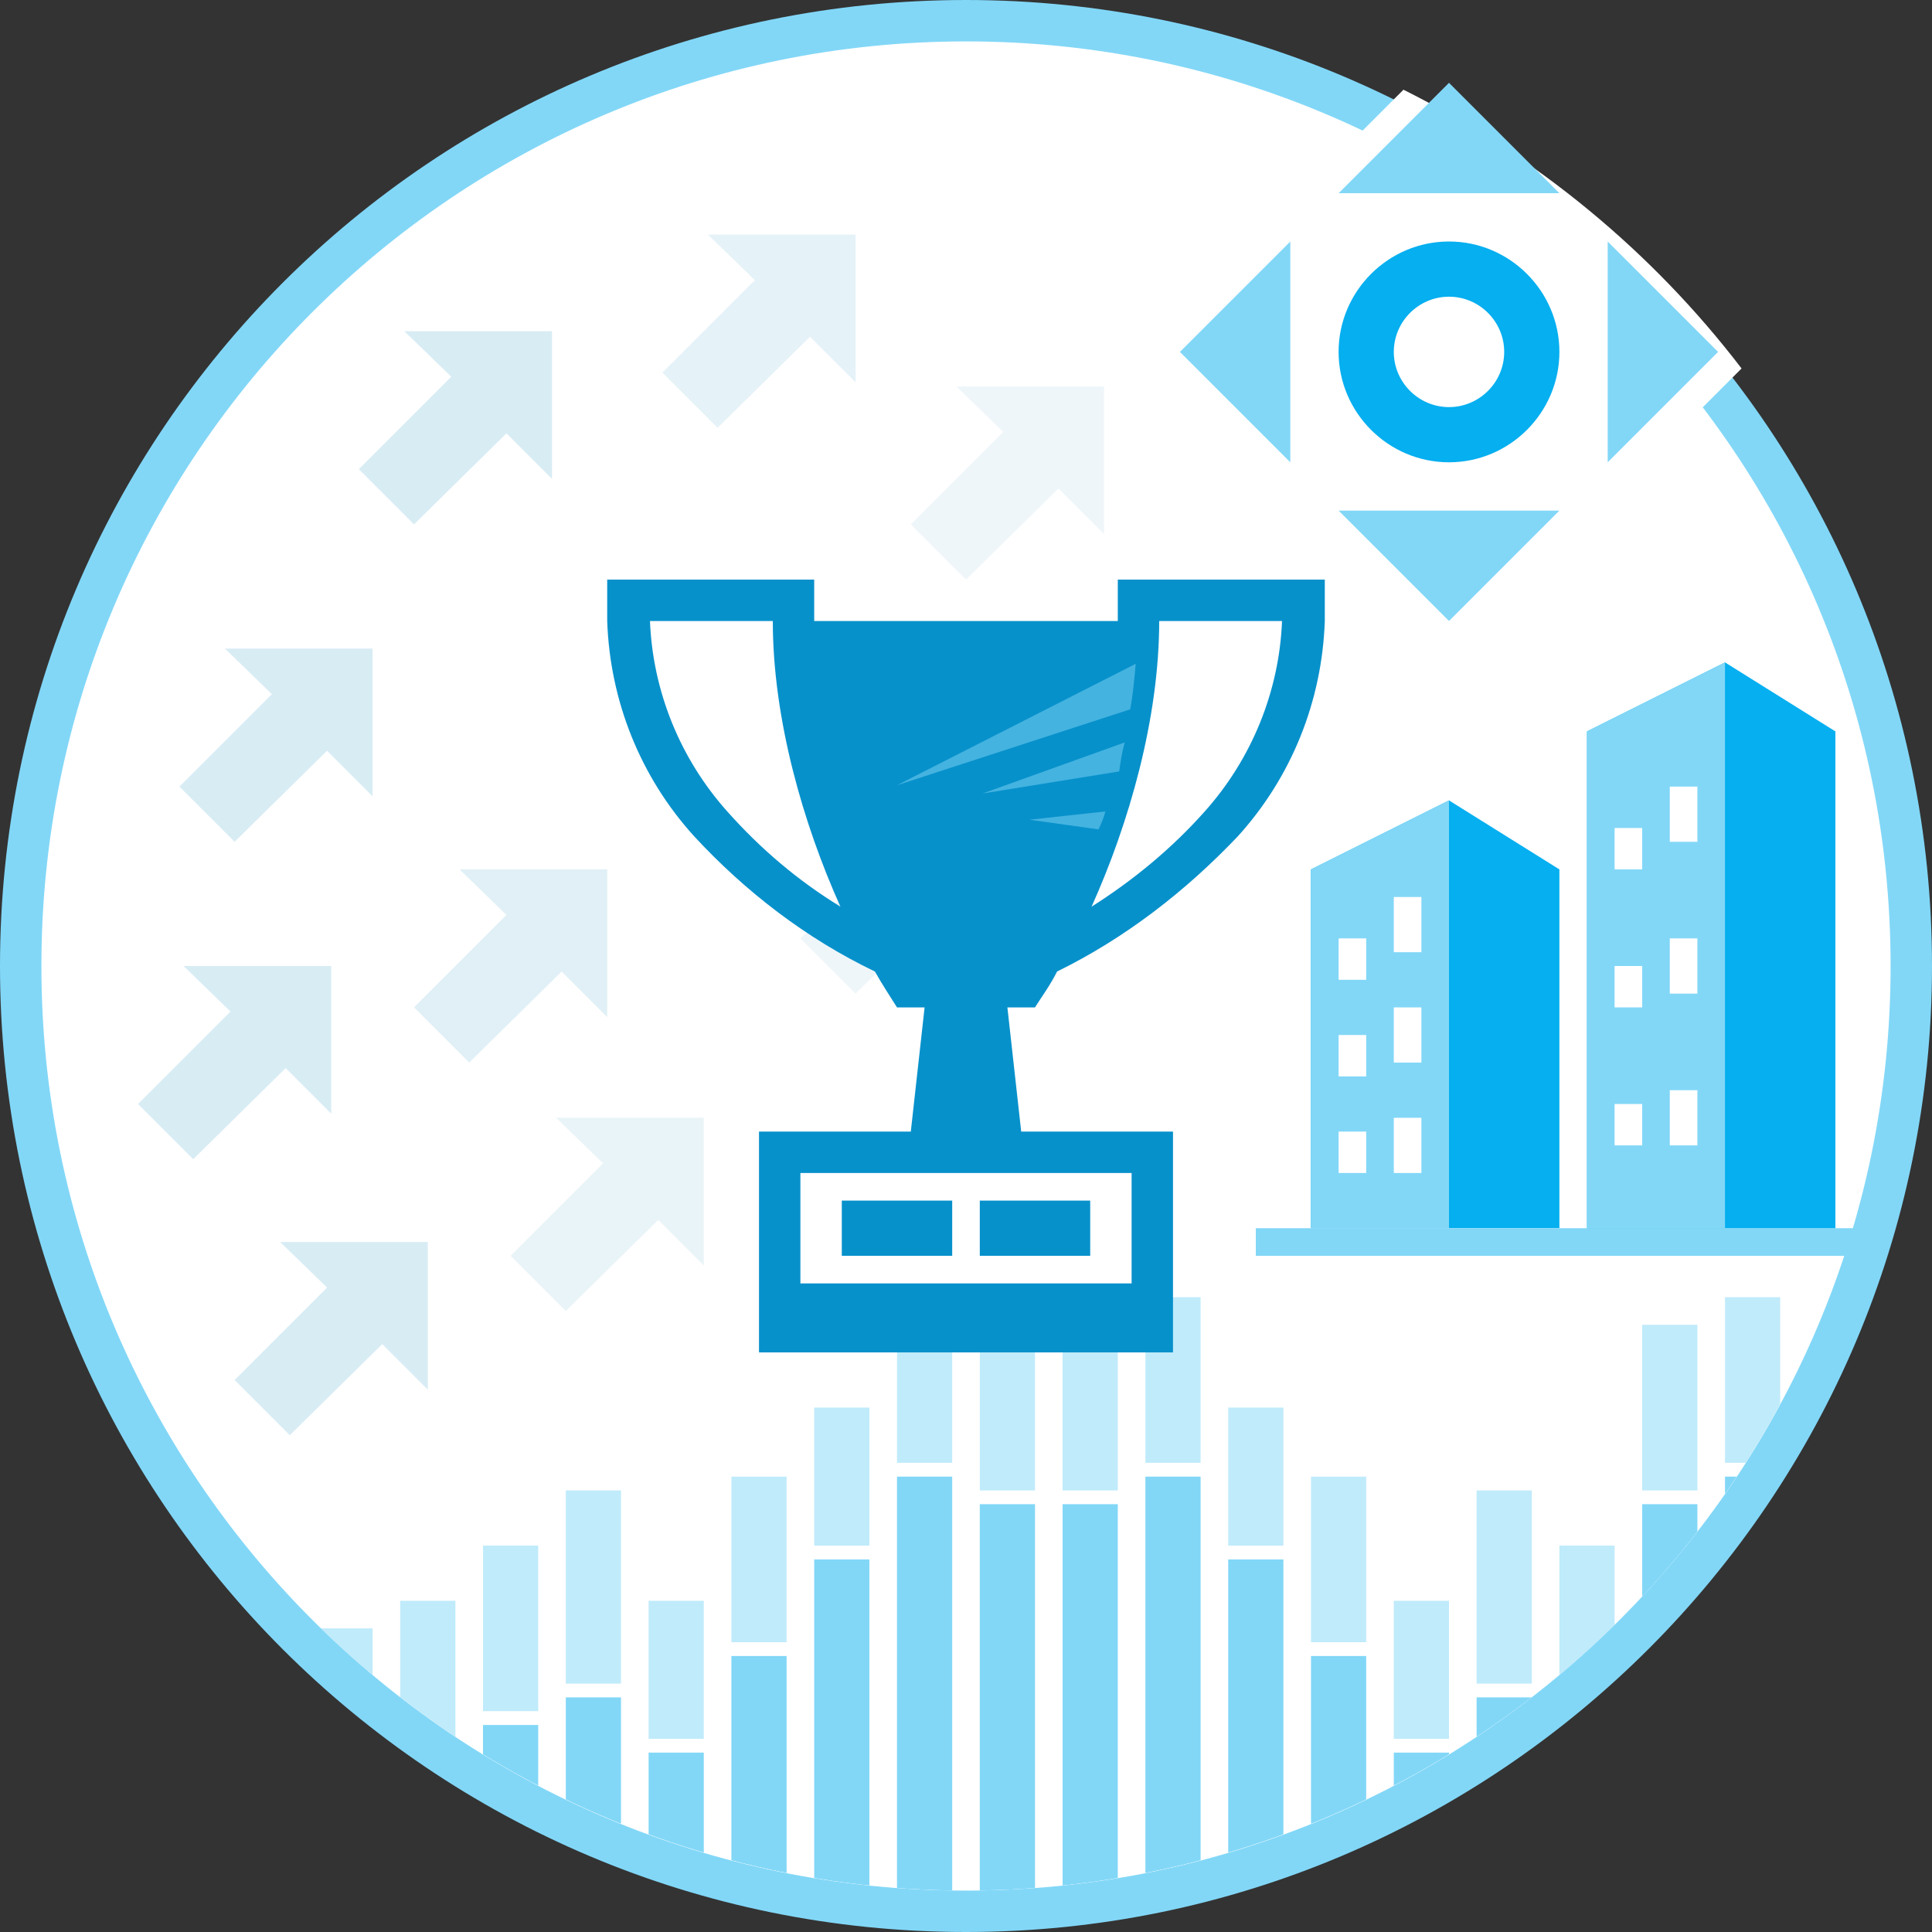 <svg version="1.1" id="Vrstva_1" xmlns="http://www.w3.org/2000/svg" xmlns:xlink="http://www.w3.org/1999/xlink" x="0" y="0" viewBox="0 0 140 140" xml:space="preserve"><rect x="0" y="0" width="140" height="140" fill="#333333" stroke="none"/><style>.st0{fill:#fff}.st1{fill:#82d7f7}.st2{fill:none}.st5{fill:#05aff0}.st6,.st9{opacity:.9;fill:#d4eaf3;enable-background:new}.st9{opacity:.4}.st11{fill:#0791cb}</style><circle id="circle6806" class="st0" cx="70" cy="70" r="68.5"/><path class="st1" d="M70 140c-38.7 0-70-31.3-70-70S31.3 0 70 0s70 31.3 70 70c0 38.6-31.4 70-70 70zM70 3C33 3 3 33 3 70s30 67 67 67 67-30 67-67S107 3 70 3z"/><path id="circle6873" class="st0" d="M101.7 6.5L98 10.2c9.7 4.6 18.2 11.4 24.7 20l3.5-3.5c-6.5-8.5-14.9-15.4-24.5-20.2z"/><circle class="st2" cx="70" cy="70" r="67"/><defs><circle id="SVGID_1_" cx="70" cy="70" r="67"/></defs><clipPath id="SVGID_2_"><use xlink:href="#SVGID_1_" overflow="visible"/></clipPath><g clip-path="url(#SVGID_2_)"><g id="g6935" opacity=".5"><g id="g6906"><path id="rect6266" class="st5" d="M23 128h4v9h-4v-9z"/><path id="rect6268" class="st5" d="M29 127h4v10h-4v-10z"/><path id="rect6270" class="st5" d="M35 125h4v12h-4v-12z"/><path id="rect6272" class="st5" d="M41 123h4v14h-4v-14z"/><path id="rect6274" class="st5" d="M47 127h4v10h-4v-10z"/><path id="rect6276" class="st5" d="M53 120h4v17h-4v-17z"/><path id="rect6278" class="st5" d="M59 113h4v24h-4v-24z"/><path id="rect6280" class="st5" d="M65 107h4v30h-4v-30z"/><path id="rect6282" class="st5" d="M71 109h4v28h-4v-28z"/><path id="rect6286" class="st5" d="M17 132h4v5h-4v-5z"/><path id="rect6342" class="st5" d="M165 127h-4v10h4v-10z"/><path id="rect6344" class="st5" d="M159 117h-4v20h4v-20z"/><path id="rect6346" class="st5" d="M153 123h-4v14h4v-14z"/><path id="rect6348" class="st5" d="M147 127h-4v10h4v-10z"/><path id="rect6350" class="st5" d="M141 120h-4v17h4v-17z"/><path id="rect6352" class="st5" d="M135 113h-4v24h4v-24z"/><path id="rect6354" class="st5" d="M129 107h-4v30h4v-30z"/><path id="rect6356" class="st5" d="M123 109h-4v28h4v-28z"/><path id="rect6358" class="st5" d="M177 132h-4v5h4v-5z"/><path id="rect6386" class="st5" d="M117 125h-4v12h4v-12z"/><path id="rect6388" class="st5" d="M111 123h-4v14h4v-14z"/><path id="rect6390" class="st5" d="M105 127h-4v10h4v-10z"/><path id="rect6392" class="st5" d="M99 120h-4v17h4v-17z"/><path id="rect6394" class="st5" d="M93 113h-4v24h4v-24z"/><path id="rect6396" class="st5" d="M87 107h-4v30h4v-30z"/><path id="rect6398" class="st5" d="M81 109h-4v28h4v-28z"/><path id="rect6482" class="st5" d="M171 123h-4v14h4v-14z"/></g><g id="g6877"><path id="rect6288" class="st1" d="M23 118h4v9h-4v-9z"/><path id="rect6290" class="st1" d="M29 116h4v10h-4v-10z"/><path id="rect6292" class="st1" d="M35 112h4v12h-4v-12z"/><path id="rect6294" class="st1" d="M41 108h4v14h-4v-14z"/><path id="rect6296" class="st1" d="M47 116h4v10h-4v-10z"/><path id="rect6298" class="st1" d="M53 107h4v12h-4v-12z"/><path id="rect6302" class="st1" d="M17 126h4v5h-4v-5z"/><path id="rect6304" class="st1" d="M59 102h4v10h-4v-10z"/><path id="rect6306" class="st1" d="M65 94h4v12h-4V94z"/><path id="rect6308" class="st1" d="M71 96h4v12h-4V96z"/><path id="rect6362" class="st1" d="M165 116h-4v10h4v-10z"/><path id="rect6364" class="st1" d="M159 104h-4v12h4v-12z"/><path id="rect6366" class="st1" d="M153 108h-4v14h4v-14z"/><path id="rect6368" class="st1" d="M147 116h-4v10h4v-10z"/><path id="rect6370" class="st1" d="M141 107h-4v12h4v-12z"/><path id="rect6372" class="st1" d="M177 126h-4v5h4v-5z"/><path id="rect6374" class="st1" d="M135 102h-4v10h4v-10z"/><path id="rect6376" class="st1" d="M129 94h-4v12h4V94z"/><path id="rect6378" class="st1" d="M123 96h-4v12h4V96z"/><path id="rect6406" class="st1" d="M117 112h-4v12h4v-12z"/><path id="rect6408" class="st1" d="M111 108h-4v14h4v-14z"/><path id="rect6410" class="st1" d="M105 116h-4v10h4v-10z"/><path id="rect6412" class="st1" d="M99 107h-4v12h4v-12z"/><path id="rect6416" class="st1" d="M93 102h-4v10h4v-10z"/><path id="rect6418" class="st1" d="M87 94h-4v12h4V94z"/><path id="rect6420" class="st1" d="M81 96h-4v12h4V96z"/><path id="rect6484" class="st1" d="M171 108h-4v14h4v-14z"/></g></g></g><g id="g7444"><path id="path6145-4" class="st6" d="M31 100.7l-3.3-3.3L21 104l-4-4 6.7-6.7-3.4-3.3H31v10.7z"/><path id="path7428" d="M51 91.7l-3.3-3.3L41 95l-4-4 6.7-6.7-3.4-3.3H51v10.7z" opacity=".5" fill="#d4eaf3"/><path id="path7430" class="st6" d="M24 80.7l-3.3-3.3L14 84l-4-4 6.7-6.7-3.4-3.3H24v10.7z"/><path id="path7432" d="M44 73.7l-3.3-3.3L34 77l-4-4 6.7-6.7-3.4-3.3H44v10.7z" opacity=".7" fill="#d4eaf3"/><path id="path7434" class="st6" d="M27 57.7l-3.3-3.3L17 61l-4-4 6.7-6.7-3.4-3.3H27v10.7z"/><path id="path7436" class="st9" d="M80 38.7l-3.3-3.3L70 42l-4-4 6.7-6.7-3.4-3.3H80v10.7z"/><path id="path7438" class="st6" d="M40 34.7l-3.3-3.3L30 38l-4-4 6.7-6.7-3.4-3.3H40v10.7z"/><path id="path7440" d="M62 27.7l-3.3-3.3L52 31l-4-4 6.7-6.7-3.4-3.3H62v10.7z" opacity=".6" fill="#d4eaf3"/><path id="path7442" class="st9" d="M72 68.7l-3.3-3.3L62 72l-4-4 6.7-6.7-3.4-3.3H72v10.7z"/></g><path id="path4111" class="st11" d="M84 45h8.9c-.2 5.1-2.2 10-5.6 13.8-2.4 2.7-5.2 5-8.2 6.9 2.7-6 4.9-13.6 4.9-20.7zm-36.9 0H56c0 7.1 2.2 14.7 4.9 20.7-3.1-1.9-5.8-4.2-8.2-6.9-3.4-3.8-5.4-8.7-5.6-13.8zM44 42v3c.2 5.8 2.4 11.3 6.3 15.6 3.7 4 8.1 7.4 13.1 9.8.5.9 1.1 1.8 1.6 2.6h2l-1 9H55v16h30V82H74l-1-9h2c.5-.8 1.1-1.6 1.6-2.6 4.9-2.4 9.3-5.8 13.1-9.8 3.9-4.3 6.1-9.8 6.3-15.6v-3H81v3H59v-3H44z"/><path id="path4109" class="st0" d="M58 85h24v8H58v-8z"/><path id="path4107" class="st11" d="M61 87v4h8v-4h-8z"/><path id="rect48602" class="st11" d="M71 87v4h8v-4h-8z"/><g id="g4151"><path id="path4153" class="st1" d="M113 37H97l8 8 8-8z"/><path id="path4155" class="st1" d="M113 14H97l8-8 8 8z"/><path id="path4157" class="st5" d="M105 17.5c4.4 0 8 3.6 8 8s-3.6 8-8 8-8-3.6-8-8 3.6-8 8-8z"/><path id="path4159" class="st0" d="M105 21.5c2.2 0 4 1.8 4 4s-1.8 4-4 4-4-1.8-4-4 1.8-4 4-4z"/><path id="path6722" class="st1" d="M93.5 33.5v-16l-8 8 8 8z"/><path id="path6724" class="st1" d="M116.5 33.5v-16l8 8-8 8z"/></g><g id="g6810"><path id="path6740" class="st5" d="M113 63l-8-5-10 5v26h18V63z"/><path id="path6742" class="st1" d="M136 89H91v2h45v-2z"/><path id="path6744" class="st1" d="M105 58l-10 5v26h10V58z"/><path id="path6746" class="st5" d="M133 53l-8-5-10 5v36h18V53z"/><path id="path6748" class="st1" d="M125 48l-10 5v36h10V48z"/><path id="rect6750" class="st0" d="M121 79h2v4h-2z"/><path id="rect6752" class="st0" d="M117 80h2v3h-2z"/><path id="rect6754" class="st0" d="M121 68h2v4h-2z"/><path id="rect6756" class="st0" d="M117 70h2v3h-2z"/><path id="rect6758" class="st0" d="M121 57h2v4h-2z"/><path id="rect6760" class="st0" d="M117 60h2v3h-2z"/><path id="rect6762" class="st0" d="M101 81h2v4h-2z"/><path id="rect6764" class="st0" d="M97 82h2v3h-2z"/><path id="rect6766" class="st0" d="M101 73h2v4h-2z"/><path id="rect6768" class="st0" d="M97 75h2v3h-2z"/><path id="rect6770" class="st0" d="M101 65h2v4h-2z"/><path id="rect6772" class="st0" d="M97 68h2v3h-2z"/></g><path id="path7680" d="M82.3 48.1L65 56.9l16.9-5.5c.2-1.1.3-2.2.4-3.3zm-.8 5.7l-10.3 3.7 9.9-1.6c.1-.7.2-1.4.4-2.1zm-1.4 5l-5.5.6 5 .7c.2-.4.4-.9.5-1.3z" opacity=".5" fill="#82d7f7"/><path id="rect5795" class="st2" d="M0 0h140v140H0z"/></svg>